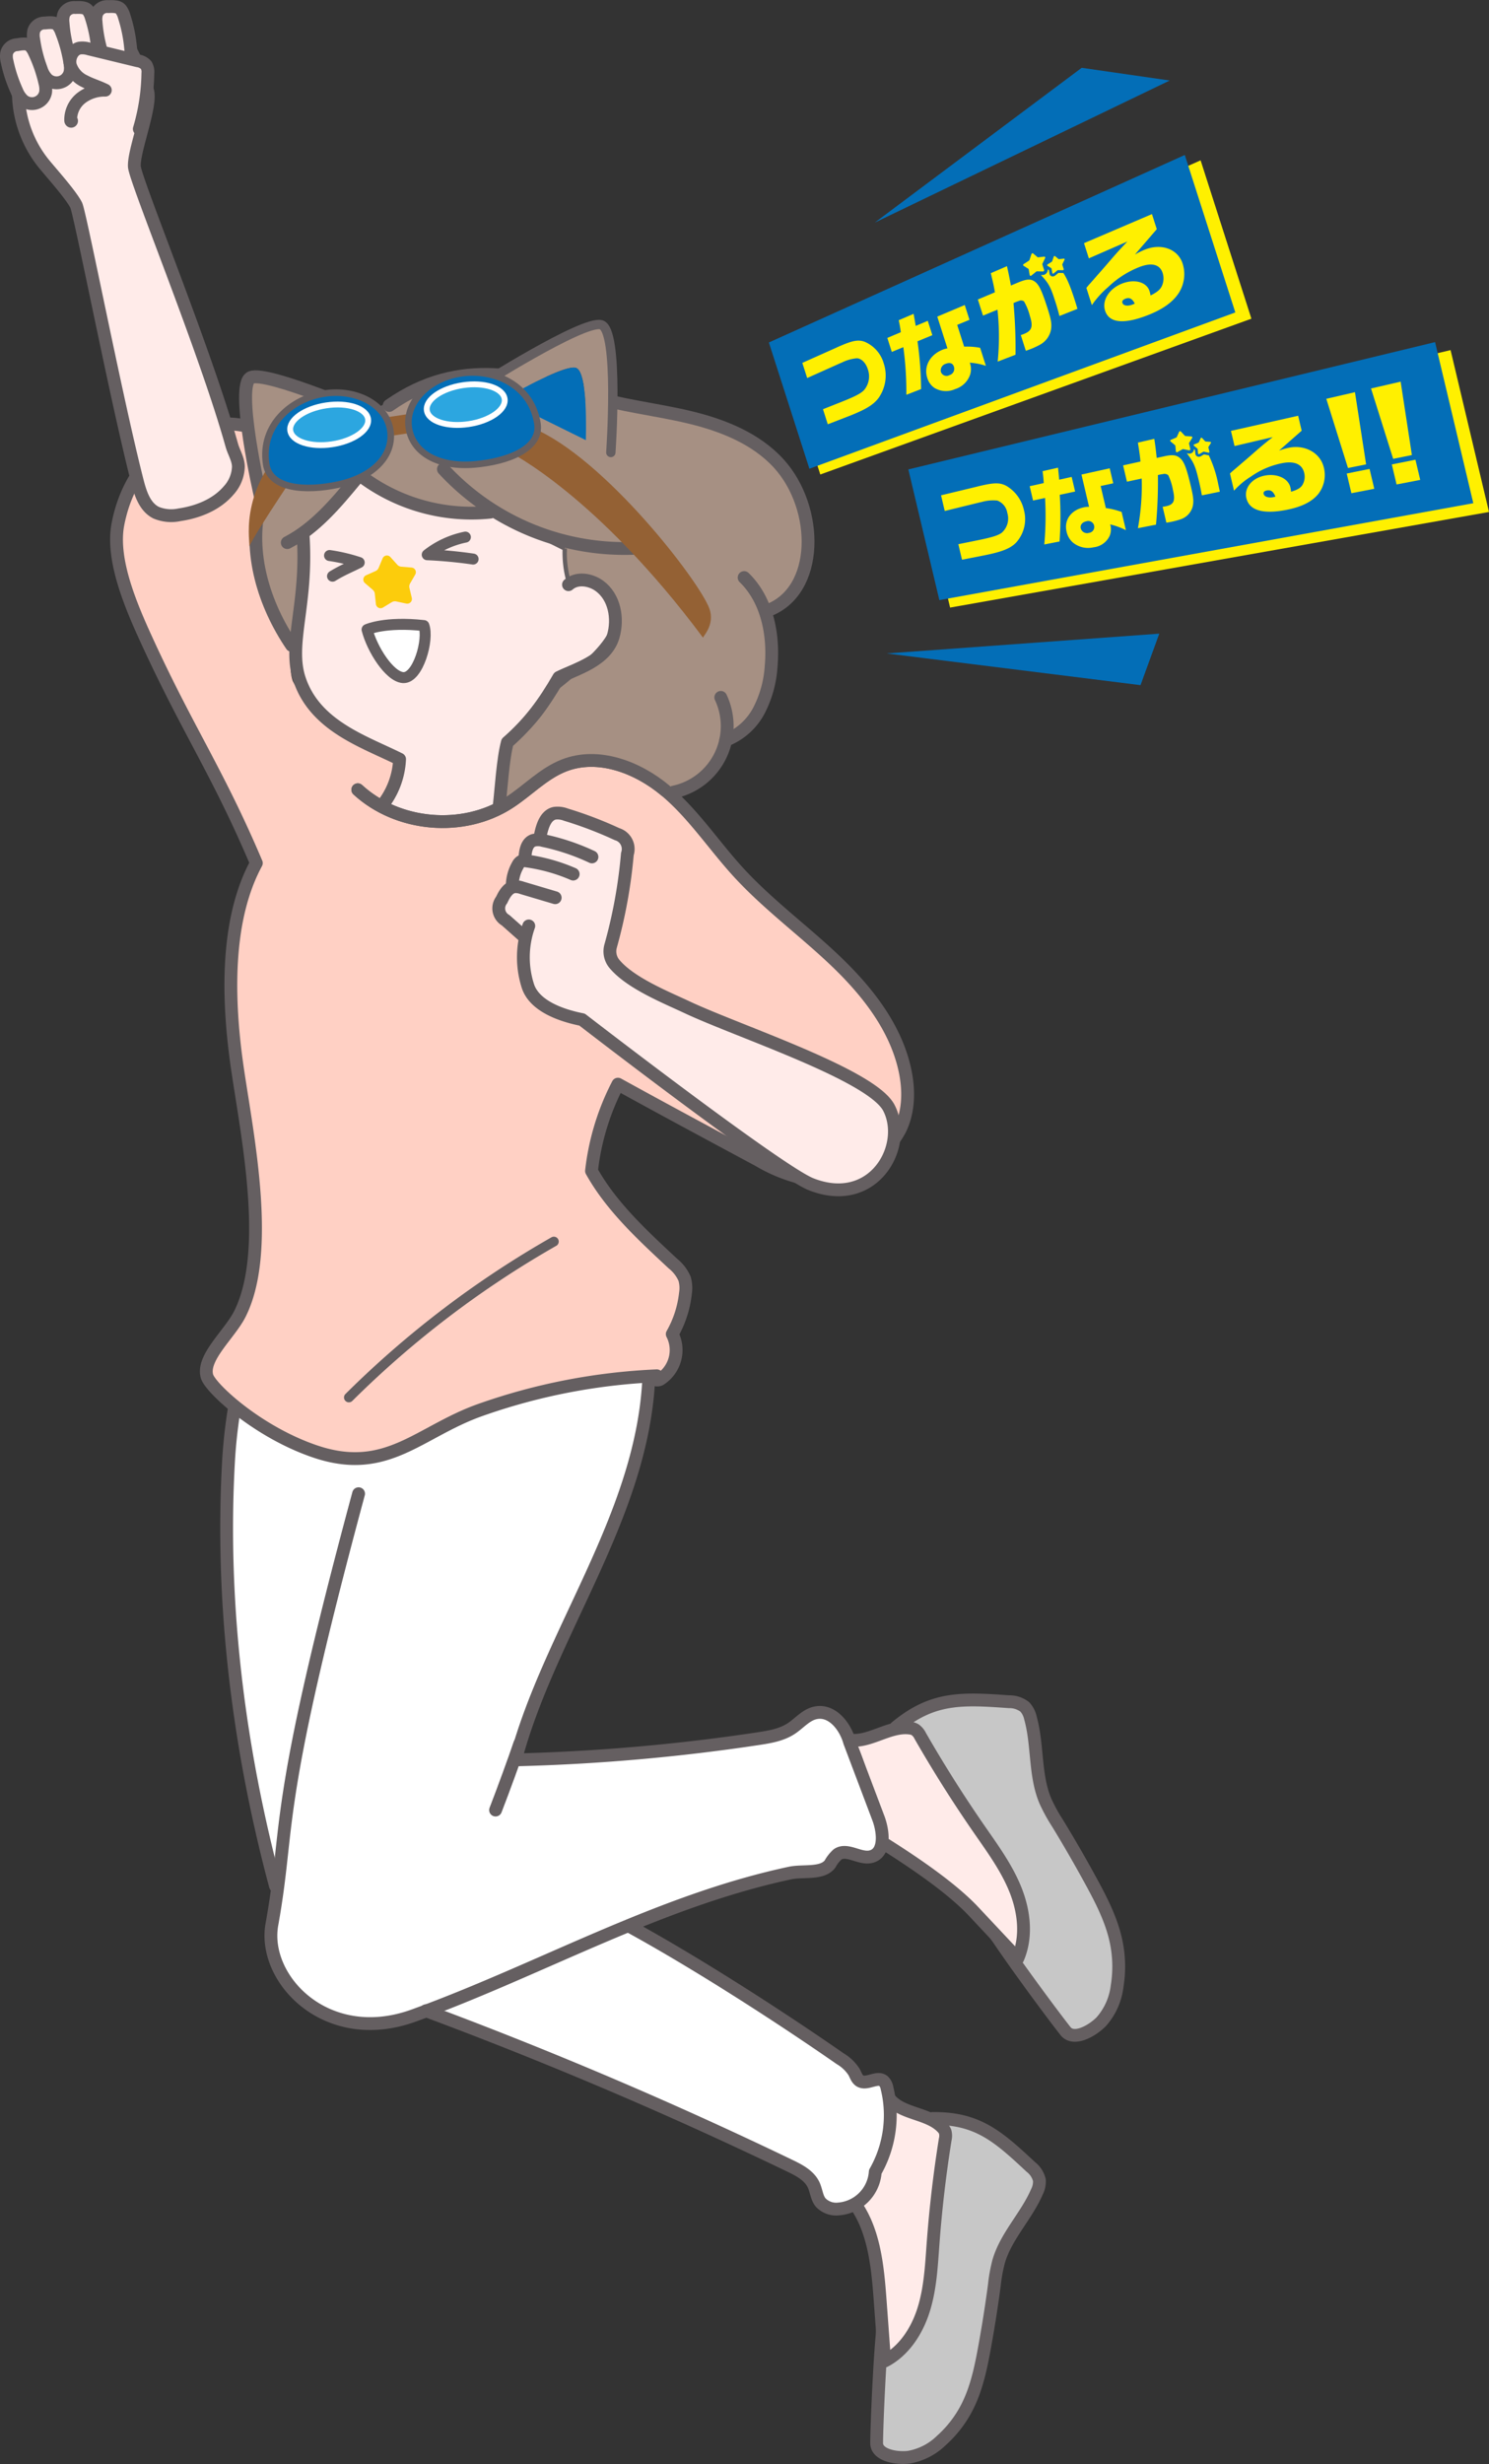 <svg xmlns="http://www.w3.org/2000/svg" width="365.877" height="605.167" viewBox="0 0 365.877 605.167">
  <rect x="0" y="0" width="365.877" height="605.167" fill="#333333" stroke="none"/>
  <g id="グループ_29218" data-name="グループ 29218" transform="translate(-986.014 -6458.205)">
    <path id="パス_4166" data-name="パス 4166" d="M1048.04,454.8c10.548,6.869,16.863,11.84,23.918,22.264,4.185,6.185,12.348,17.271,15.865,21.746,1.993,2.535,6.57-.023,8.818-2.335a16.013,16.013,0,0,0,3.872-8.7,29.88,29.88,0,0,0-.231-10.864c-1.091-5.259-3.575-10.113-6.144-14.83q-3.955-7.262-8.266-14.323a41.4,41.4,0,0,1-3.017-5.516c-2.662-6.372-1.78-13.68-3.644-20.33a5.8,5.8,0,0,0-1.39-2.721,6.141,6.141,0,0,0-3.89-1.27c-11.661-.835-18.8-1.186-27.785,6.289Z" transform="translate(160 6458.228)" fill="#c7c7c7"/>
    <path id="パス_4167" data-name="パス 4167" d="M1048.04,454.8c10.548,6.869,16.863,11.84,23.918,22.264,4.185,6.185,12.348,17.271,15.865,21.746,1.993,2.535,6.57-.023,8.818-2.335a16.013,16.013,0,0,0,3.872-8.7,29.88,29.88,0,0,0-.231-10.864c-1.091-5.259-3.575-10.113-6.144-14.83q-3.955-7.262-8.266-14.323a41.4,41.4,0,0,1-3.017-5.516c-2.662-6.372-1.78-13.68-3.644-20.33a5.8,5.8,0,0,0-1.39-2.721,6.141,6.141,0,0,0-3.89-1.27c-11.661-.835-18.8-1.186-27.785,6.289Z" transform="translate(160 6458.228)" fill="none" stroke="#655f61" stroke-linecap="round" stroke-linejoin="round" stroke-width="3.147"/>
    <path id="パス_4168" data-name="パス 4168" d="M1041.433,451.633c5.811,3.635,17.394,10.958,23.827,17.812q5.415,5.769,10.831,11.539c2.3-5.289,1.594-11.485-.541-16.842s-5.581-10.067-8.866-14.806q-7.749-11.18-14.531-22.99a4.084,4.084,0,0,0-1.264-1.546,3.2,3.2,0,0,0-1.272-.4c-5.339-.717-10.485,4.152-15.688,2.756,2.21,1.71,6.636,18.223,7.5,24.473" transform="translate(160 6458.228)" fill="#ffebe9"/>
    <path id="パス_4169" data-name="パス 4169" d="M1041.433,451.633c5.811,3.635,17.394,10.958,23.827,17.812q5.415,5.769,10.831,11.539c2.3-5.289,1.594-11.485-.541-16.842s-5.581-10.067-8.866-14.806q-7.749-11.18-14.531-22.99a4.084,4.084,0,0,0-1.264-1.546,3.2,3.2,0,0,0-1.272-.4c-5.339-.717-10.485,4.152-15.688,2.756C1036.139,428.87,1040.565,445.383,1041.433,451.633Z" transform="translate(160 6458.228)" fill="none" stroke="#655f61" stroke-linecap="round" stroke-linejoin="round" stroke-width="3.147"/>
    <path id="パス_4170" data-name="パス 4170" d="M1038.33,543.917c3.673,11.325,5.361,18.738,4.351,30.6-.6,7.038-1.189,20.047-1.263,25.43-.043,3.05,4.846,3.891,7.874,3.527a15.135,15.135,0,0,0,8.023-4.1,28.287,28.287,0,0,0,6.291-8.129c2.326-4.518,3.386-9.565,4.3-14.562q1.41-7.7,2.439-15.452a39.061,39.061,0,0,1,1.062-5.851c1.831-6.271,6.826-11.122,9.411-17.121a5.476,5.476,0,0,0,.595-2.829,5.8,5.8,0,0,0-2.106-3.247c-8.08-7.55-13.119-12.051-24.177-11.9Z" transform="translate(160 6458.228)" fill="#c7c7c7"/>
    <path id="パス_4171" data-name="パス 4171" d="M1038.33,543.917c3.673,11.325,5.361,18.738,4.351,30.6-.6,7.038-1.189,20.047-1.263,25.43-.043,3.05,4.846,3.891,7.874,3.527a15.135,15.135,0,0,0,8.023-4.1,28.287,28.287,0,0,0,6.291-8.129c2.326-4.518,3.386-9.565,4.3-14.562q1.41-7.7,2.439-15.452a39.061,39.061,0,0,1,1.062-5.851c1.831-6.271,6.826-11.122,9.411-17.121a5.476,5.476,0,0,0,.595-2.829,5.8,5.8,0,0,0-2.106-3.247c-8.08-7.55-13.119-12.051-24.177-11.9Z" transform="translate(160 6458.228)" fill="none" stroke="#655f61" stroke-linecap="round" stroke-linejoin="round" stroke-width="3.147"/>
    <path id="パス_4172" data-name="パス 4172" d="M1034.953,539.774c5.763,6.771,6.675,16.292,7.33,25.159l1.1,14.929c4.835-2.524,8-7.5,9.619-12.709s1.883-10.724,2.285-16.164q.949-12.832,2.985-25.553a3.869,3.869,0,0,0-.01-1.889,3.04,3.04,0,0,0-.7-1.047c-3.5-3.7-10.182-3.182-13.179-7.3.608,2.573-6.355,19.464-9.434,24.578" transform="translate(160 6458.228)" fill="#ffebe9"/>
    <path id="パス_4173" data-name="パス 4173" d="M1034.953,539.774c5.763,6.771,6.675,16.292,7.33,25.159l1.1,14.929c4.835-2.524,8-7.5,9.619-12.709s1.883-10.724,2.285-16.164q.949-12.832,2.985-25.553a3.869,3.869,0,0,0-.01-1.889,3.04,3.04,0,0,0-.7-1.047c-3.5-3.7-10.182-3.182-13.179-7.3C1044.995,517.769,1038.032,534.66,1034.953,539.774Z" transform="translate(160 6458.228)" fill="none" stroke="#655f61" stroke-linecap="round" stroke-linejoin="round" stroke-width="3.147"/>
    <path id="パス_4174" data-name="パス 4174" d="M1043.97,512.784a3.049,3.049,0,0,0-.864-1.7c-1.563-1.271-4.122,1.021-5.818-.067-.724-.465-.982-1.376-1.389-2.135a10.2,10.2,0,0,0-3.414-3.278c-16.314-11.333-33.815-22.618-51.005-32.572,11.508-6.023,26.016-9.816,39.457-12.684,3.113-.664,7.16-.025,9.041-2.592a8.822,8.822,0,0,1,1.851-2.349c2.346-1.587,5.5,1.269,8.238.555,3.538-.921,3.054-6.074,1.761-9.494l-7.038-18.614c-1.1-3.979-4.4-8.113-8.484-7.182-2.3.523-3.894,2.539-5.86,3.833-2.392,1.575-5.317,2.064-8.149,2.491a478,478,0,0,1-59.612,5.206c8.183-30.884,30.83-60.33,32.819-93.678l-54.814,6.965c-20.682,7.385-46.38-4.424-46.38-4.424l-2.139,17.722A349.242,349.242,0,0,0,893.676,463.1q-.857,6.037-1.712,12.074c-.284,2.007,3.985,22.406,26.378,22.144,3.652-.043,11.391-3.069,12.437-3.457q45.5,16.947,89.3,38.026c2.316,1.115,4.8,2.406,5.879,4.739.649,1.4.729,3.085,1.7,4.287a5.253,5.253,0,0,0,4.341,1.6,9.8,9.8,0,0,0,9.085-9.129,28.057,28.057,0,0,0,2.88-20.591" transform="translate(160 6458.228)" fill="#fff"/>
    <path id="パス_4175" data-name="パス 4175" d="M930.679,493.818q45.546,16.962,89.4,38.064c2.317,1.114,4.8,2.406,5.879,4.739.649,1.4.729,3.084,1.7,4.286a5.248,5.248,0,0,0,4.341,1.6,9.8,9.8,0,0,0,9.084-9.128,28.052,28.052,0,0,0,2.88-20.591,3.051,3.051,0,0,0-.863-1.7c-1.564-1.272-4.122,1.021-5.819-.067-.724-.465-.981-1.377-1.388-2.135a10.2,10.2,0,0,0-3.415-3.278c-16.411-11.4-36.563-24.2-51.871-32.557" transform="translate(160 6458.228)" fill="none" stroke="#655f61" stroke-linecap="round" stroke-linejoin="round" stroke-width="3.147"/>
    <path id="パス_4176" data-name="パス 4176" d="M893.7,463.168C884.6,429.141,880.2,393.7,882.171,358.789a125.562,125.562,0,0,1,2.2-17.181" transform="translate(160 6458.228)" fill="none" stroke="#655f61" stroke-linecap="round" stroke-linejoin="round" stroke-width="3.147"/>
    <path id="パス_4177" data-name="パス 4177" d="M985.371,339.574c-1.99,33.348-24.5,61.746-32.686,92.629A478.188,478.188,0,0,0,1012.3,427c2.832-.428,5.757-.917,8.149-2.492,1.966-1.294,3.565-3.31,5.86-3.833,4.085-.93,7.384,3.2,8.484,7.182l7.038,18.615c1.293,3.419,1.777,8.572-1.761,9.493-2.741.714-5.892-2.142-8.238-.555a8.838,8.838,0,0,0-1.851,2.349c-1.881,2.568-6.681,1.566-9.794,2.23-32.494,6.934-61.251,23.652-92.479,35-21.444,7.79-37.3-8.954-34.883-22.372,4.594-25.5-.076-26.543,21.3-105.784" transform="translate(160 6458.228)" fill="none" stroke="#655f61" stroke-linecap="round" stroke-linejoin="round" stroke-width="3.147"/>
    <path id="パス_4178" data-name="パス 4178" d="M953.736,428.229c-1.109,3.334-4.126,11.605-5.951,16.3" transform="translate(160 6458.228)" fill="none" stroke="#655f61" stroke-linecap="round" stroke-linejoin="round" stroke-width="3.147"/>
    <path id="パス_4179" data-name="パス 4179" d="M921.282,197.935c7.232,3.688,18.518,6.434,29.757-.783,4.615-2.964,8.478-7.195,13.589-9.184,8.356-3.252,18,.4,24.874,6.15s11.85,13.413,17.9,20.029c7.276,7.955,16.067,14.361,23.872,21.8s14.832,16.335,17.1,26.875c1.038,4.829.99,10.056-1.169,14.5a21.189,21.189,0,0,1-8.952,8.933,23.43,23.43,0,0,1-16.274,2.764,38.566,38.566,0,0,1-9.6-4.083c-11.789-6.33-23.579-12.66-34.522-18.689a60.863,60.863,0,0,0-6.5,21.318c4.943,8.855,12.6,15.821,20.005,22.745a9.781,9.781,0,0,1,2.862,3.717,8.281,8.281,0,0,1,.221,3.568,26.028,26.028,0,0,1-3.242,10.041,8.551,8.551,0,0,1-2.936,11.079c-.663.4-1.947.263-.863-.84a149.054,149.054,0,0,0-43.353,8.388c-15.054,5.327-21.288,15.788-38.8,9.923-14.226-4.762-26.647-13.565-27.513-16.45-1.371-4.568,5.966-13.521,8.457-18.462,7.661-15.19.732-41.594-1.768-58.422-4.028-27.107-.161-42.148,4.579-50.9-9.374-22.113-18.173-34.384-28.187-56.216-3.763-8.2-8.124-17.667-6.42-26.53,4.7-24.484,30.76-31.239,42.071-18.438,3.414,5.695,6.945,11.818,6.681,18.453a38.965,38.965,0,0,1-1.5,7.912,147.988,147.988,0,0,0-4.1,25.323,10.774,10.774,0,0,0,.374,4.7,10.253,10.253,0,0,0,2.627,3.485,62.207,62.207,0,0,0,19.271,12.694c2.042.853,4.436,1.947,4.821,4.127.165.931-.729,7.208-3.364,10.474" transform="translate(160 6458.228)" fill="#ffd0c4"/>
    <path id="パス_4180" data-name="パス 4180" d="M966.386,133.705a36.064,36.064,0,0,1,1.737,8.1,10.344,10.344,0,0,1,6.679,2.2,7.3,7.3,0,0,1,2.689,6.334,22.372,22.372,0,0,1-14.756,17.447,38.38,38.38,0,0,1-11.8,15.316c-.9,4.6-1.4,9.07-1.913,13.543a2.72,2.72,0,0,1-.323,1.186,2.564,2.564,0,0,1-.984.787c-6.7,3.658-14.853,3.786-22.321,2.191-2.2-.469-4.5-1.162-5.948-2.874a17.656,17.656,0,0,0,4.206-11.3c-4.762-2.148-9.432-4.053-13.586-6.835a25.245,25.245,0,0,1-9.672-11.171c-2.4-5.966-1.625-12.7-.373-19.008s1.056-12.382.4-18.779a97.541,97.541,0,0,0,13.841-13.7,40.191,40.191,0,0,0,32.684,7.966c5.547,4.589,12.778,6.483,19.439,8.592" transform="translate(160 6458.228)" fill="#ffebe9"/>
    <path id="パス_4181" data-name="パス 4181" d="M966.386,133.705a36.064,36.064,0,0,1,1.737,8.1,10.344,10.344,0,0,1,6.679,2.2,7.3,7.3,0,0,1,2.689,6.334,22.372,22.372,0,0,1-14.756,17.447,38.38,38.38,0,0,1-11.8,15.316c-.9,4.6-1.4,9.07-1.913,13.543a2.72,2.72,0,0,1-.323,1.186,2.564,2.564,0,0,1-.984.787c-6.7,3.658-14.853,3.786-22.321,2.191-2.2-.469-4.5-1.162-5.948-2.874a17.656,17.656,0,0,0,4.206-11.3c-4.762-2.148-9.432-4.053-13.586-6.835a25.245,25.245,0,0,1-9.672-11.171c-2.4-5.966-1.625-12.7-.373-19.008s1.056-12.382.4-18.779a97.541,97.541,0,0,0,13.841-13.7,40.191,40.191,0,0,0,32.684,7.966C952.494,129.7,959.725,131.6,966.386,133.705Z" transform="translate(160 6458.228)" fill="none" stroke="#655f61" stroke-miterlimit="10" stroke-width="1.061"/>
    <path id="パス_4182" data-name="パス 4182" d="M913.93,193.936c9.83,9.043,25.869,10.434,37.109,3.216,4.615-2.964,8.477-7.195,13.589-9.184,8.356-3.252,18,.4,24.874,6.15s11.85,13.413,17.9,20.029c7.276,7.956,16.066,14.361,23.872,21.8s14.832,16.335,17.1,26.875c1.037,4.829.989,10.056-1.17,14.5a21.179,21.179,0,0,1-8.952,8.933,23.428,23.428,0,0,1-16.273,2.764,38.532,38.532,0,0,1-9.6-4.082c-11.79-6.331-23.579-12.661-34.523-18.69a60.839,60.839,0,0,0-6.495,21.318c4.942,8.855,12.595,15.821,20,22.745a9.777,9.777,0,0,1,2.862,3.718,8.248,8.248,0,0,1,.221,3.568,26.022,26.022,0,0,1-3.242,10.04,8.55,8.55,0,0,1-2.936,11.079c-.663.4-1.947.263-.863-.84a149.042,149.042,0,0,0-43.352,8.389c-15.054,5.326-22.929,16.111-40.445,10.247-14.225-4.763-25.856-15.6-26.722-18.481-1.371-4.568,5.566-10.377,8.057-15.317,7.661-15.189,1.981-43.034-.519-59.861-4.027-27.106-.161-42.148,4.579-50.9-9.373-22.113-16.8-32.611-26.814-54.442-3.763-8.2-8.905-19.9-7.2-28.761,4.705-24.485,30.17-30.782,40.867-18.675" transform="translate(160 6458.228)" fill="none" stroke="#655f61" stroke-linecap="round" stroke-linejoin="round" stroke-width="3.147"/>
    <path id="パス_4183" data-name="パス 4183" d="M890,121.865s-6.319-27.487-2.315-29.172,30.008,9.6,30.008,9.6Z" transform="translate(160 6458.228)" fill="#a69083"/>
    <path id="パス_4184" data-name="パス 4184" d="M890,121.865s-6.319-27.487-2.315-29.172,30.008,9.6,30.008,9.6Z" transform="translate(160 6458.228)" fill="none" stroke="#655f61" stroke-miterlimit="10" stroke-width="3.184"/>
    <path id="パス_4185" data-name="パス 4185" d="M896.886,126.444s-5.505-23.491-1.939-24.949,26.63,8.1,26.63,8.1Z" transform="translate(160 6458.228)" fill="#036eb7"/>
    <path id="パス_4186" data-name="パス 4186" d="M916.5,102.345c-3.855-1.781-8.313.279-12.008,2.371a44.2,44.2,0,0,0-5.856,3.764c-5.88,4.683-9.27,12.083-9.884,19.575-1.04,12.683,5.542,24.449,10.3,30.935.993-9.817,1.8-22.676,1.431-28.113,3.809-4.172,10.29-10.012,14.006-14.358,2.954,3.318,19.249,11.283,31.78,8.663,6.064,3.336,12.277,6.4,18.513,9.523a26.348,26.348,0,0,0,1.1,8.608,7.566,7.566,0,0,1,8.1.635,8.656,8.656,0,0,1,3.24,7.572c-.339,3.794-2.957,6.963-5.642,9.665a92.335,92.335,0,0,1-9.013,7.9,36.9,36.9,0,0,1-12.016,14.034c-.424,4.987-1.035,9.959-1.735,15.046,5.392-1.451,9.169-6.187,13.912-9.134a12.472,12.472,0,0,1,3.989-1.72,13.4,13.4,0,0,1,3.2-.2,31.753,31.753,0,0,1,19.869,8.1,17.34,17.34,0,0,0,9.985-4.621,17.043,17.043,0,0,0,5.1-9.689,19.509,19.509,0,0,0,8.639-9.73,32.958,32.958,0,0,0,2.367-12.968,18.933,18.933,0,0,0-1.186-7.5c3.216-2.521,6.539-5.172,8.325-8.847,2.094-4.311,1.756-9.4.8-14.093a32.307,32.307,0,0,0-1.956-6.538c-2.364-5.4-6.833-9.673-11.9-12.678s-10.735-4.84-16.684-6.4c-16.021-1.4-30.912-10.252-46.993-10.187-10.343.043-20.624,3.973-29.767,10.374" transform="translate(160 6458.228)" fill="#a69083"/>
    <path id="パス_4187" data-name="パス 4187" d="M916.5,102.345c-3.855-1.781-8.313.279-12.008,2.371a44.2,44.2,0,0,0-5.856,3.764c-5.88,4.683-9.27,12.083-9.884,19.575-1.04,12.683,5.542,24.449,10.3,30.935.993-9.817,1.8-22.676,1.431-28.113,3.809-4.172,10.29-10.012,14.006-14.358,2.954,3.318,19.249,11.283,31.78,8.663,6.064,3.336,12.277,6.4,18.513,9.523a26.348,26.348,0,0,0,1.1,8.608,7.566,7.566,0,0,1,8.1.635,8.656,8.656,0,0,1,3.24,7.572c-.339,3.794-2.957,6.963-5.642,9.665a92.335,92.335,0,0,1-9.013,7.9,36.9,36.9,0,0,1-12.016,14.034c-.424,4.987-1.035,9.959-1.735,15.046,5.392-1.451,9.169-6.187,13.912-9.134a12.472,12.472,0,0,1,3.989-1.72,13.4,13.4,0,0,1,3.2-.2,31.753,31.753,0,0,1,19.869,8.1,17.34,17.34,0,0,0,9.985-4.621,17.043,17.043,0,0,0,5.1-9.689,19.509,19.509,0,0,0,8.639-9.73,32.958,32.958,0,0,0,2.367-12.968,18.933,18.933,0,0,0-1.186-7.5c3.216-2.521,6.539-5.172,8.325-8.847,2.094-4.311,1.756-9.4.8-14.093a32.307,32.307,0,0,0-1.956-6.538c-2.364-5.4-6.833-9.673-11.9-12.678s-10.735-4.84-16.684-6.4c-16.021-1.4-30.912-10.252-46.993-10.187C935.923,92.014,925.642,95.944,916.5,102.345Z" transform="translate(160 6458.228)" fill="none" stroke="#655f61" stroke-miterlimit="10" stroke-width="1.061"/>
    <path id="パス_4188" data-name="パス 4188" d="M962.108,304.906a240.33,240.33,0,0,0-50.366,38.286" transform="translate(160 6458.228)" fill="none" stroke="#655f61" stroke-linecap="round" stroke-linejoin="round" stroke-width="2.398"/>
    <path id="パス_4189" data-name="パス 4189" d="M965.7,143.576c2.057-1.827,5.4-1.317,7.622.31,3.706,2.718,4.657,7.984,3.37,12.4-1.761,6.039-9.153,7.97-13.354,10.069-3.718,6.419-7.144,11.1-12.651,15.939-1.1,4.014-1.54,11.619-2.025,15.753" transform="translate(160 6458.228)" fill="none" stroke="#655f61" stroke-linecap="round" stroke-linejoin="round" stroke-width="3.147"/>
    <path id="パス_4190" data-name="パス 4190" d="M900.493,131.418c1.167,17.1-3.831,26.66-.868,35.447,3.882,11.513,16.031,15.3,24.573,19.57a19.57,19.57,0,0,1-3.686,10.6" transform="translate(160 6458.228)" fill="none" stroke="#655f61" stroke-linecap="round" stroke-linejoin="round" stroke-width="3.147"/>
    <path id="パス_4191" data-name="パス 4191" d="M896.6,133.249c6.814-3.527,11.9-9.592,16.793-15.5" transform="translate(160 6458.228)" fill="none" stroke="#655f61" stroke-linecap="round" stroke-linejoin="round" stroke-width="3.147"/>
    <path id="パス_4192" data-name="パス 4192" d="M934.969,115.2a60.636,60.636,0,0,0,50.152,19.23" transform="translate(160 6458.228)" fill="none" stroke="#655f61" stroke-linecap="round" stroke-linejoin="round" stroke-width="3.147"/>
    <path id="パス_4193" data-name="パス 4193" d="M911.071,113.825a45.045,45.045,0,0,0,35.424,11.941" transform="translate(160 6458.228)" fill="none" stroke="#655f61" stroke-linecap="round" stroke-linejoin="round" stroke-width="3.147"/>
    <path id="パス_4194" data-name="パス 4194" d="M921.651,99.565c17.6-12.354,34.216-7.079,48.865-2.485,8.058,2.528,16.537,3.39,24.755,5.341s16.489,5.208,22.161,11.467c9.854,10.877,10.064,31.37-2.864,36.072" transform="translate(160 6458.228)" fill="none" stroke="#655f61" stroke-linecap="round" stroke-linejoin="round" stroke-width="3.147"/>
    <path id="パス_4195" data-name="パス 4195" d="M1008.862,141.824c5.626,5.462,7.318,13.95,6.638,21.761a27.459,27.459,0,0,1-2.956,10.819,15.613,15.613,0,0,1-8.22,7.379" transform="translate(160 6458.228)" fill="none" stroke="#655f61" stroke-linecap="round" stroke-linejoin="round" stroke-width="3.147"/>
    <path id="パス_4196" data-name="パス 4196" d="M1003.126,171.256a16.561,16.561,0,0,1-11.612,23.265" transform="translate(160 6458.228)" fill="none" stroke="#655f61" stroke-linecap="round" stroke-linejoin="round" stroke-width="3.147"/>
    <path id="パス_4197" data-name="パス 4197" d="M915.513,102.19c-12.141-.242-22.878,9.98-25.706,21.79s1.06,24.444,7.862,34.5" transform="translate(160 6458.228)" fill="none" stroke="#655f61" stroke-linecap="round" stroke-linejoin="round" stroke-width="3.147"/>
    <path id="パス_4198" data-name="パス 4198" d="M955.812,242.4c1.778,4.782,8.231,7,13.236,7.99,0,0,48.363,37.34,56.3,40.449,15.346,6.012,23.935-9.376,19.086-18.764-4.188-8.111-37-18.78-49.686-24.757-5.049-2.38-13.931-5.921-17.83-10.695a4.82,4.82,0,0,1-.85-4.346,122.548,122.548,0,0,0,4.1-22.554,5.051,5.051,0,0,0-.611-3.576,4.99,4.99,0,0,0-1.921-1.3,95.734,95.734,0,0,0-12.59-4.8,5.583,5.583,0,0,0-2.775-.331c-2.115.467-2.95,2.977-3.483,5.164a4.042,4.042,0,0,0-3.22,2.415,11.535,11.535,0,0,0-.877,4.106,1.374,1.374,0,0,0-1.449.591,4.021,4.021,0,0,0-.572,1.558q-.355,1.638-.709,3.276a4.325,4.325,0,0,1-.344,1.1,5.521,5.521,0,0,1-.625.861,9.627,9.627,0,0,0-1.886,4.009,3.005,3.005,0,0,0-.036,1.388,3.56,3.56,0,0,0,.841,1.336l5.216,6.052c-.473,3.546-.635,7.285.681,10.824" transform="translate(160 6458.228)" fill="#ffebe9"/>
    <path id="パス_4199" data-name="パス 4199" d="M971.47,210.436a54.492,54.492,0,0,0-12.007-4.021,4.35,4.35,0,0,0-2.456-.018c-1.623.63-1.945,2.746-2.013,4.486" transform="translate(160 6458.228)" fill="none" stroke="#655f61" stroke-linecap="round" stroke-linejoin="round" stroke-width="3.147"/>
    <path id="パス_4200" data-name="パス 4200" d="M966.855,214.652a43.92,43.92,0,0,0-11.5-3.224,2.237,2.237,0,0,0-1.2.06,2.065,2.065,0,0,0-.873.92,10.33,10.33,0,0,0-1.4,5.279" transform="translate(160 6458.228)" fill="none" stroke="#655f61" stroke-linecap="round" stroke-linejoin="round" stroke-width="3.147"/>
    <path id="パス_4201" data-name="パス 4201" d="M962.434,220.458l-8.15-2.423a4.7,4.7,0,0,0-1.795-.286c-1.592.166-2.533,1.814-3.211,3.263a3.351,3.351,0,0,0,.973,4.972l4.439,3.932" transform="translate(160 6458.228)" fill="none" stroke="#655f61" stroke-linecap="round" stroke-linejoin="round" stroke-width="3.147"/>
    <path id="パス_4202" data-name="パス 4202" d="M955.948,227.385a23,23,0,0,0-.135,15.018c1.778,4.782,8.231,7,13.236,7.991,0,0,48.363,37.339,56.3,40.449,15.345,6.011,23.935-9.377,19.086-18.765-4.188-8.111-37-18.779-49.686-24.757-5.049-2.38-13.931-5.921-17.83-10.695a4.817,4.817,0,0,1-.85-4.346,122.454,122.454,0,0,0,4.1-22.553,3.81,3.81,0,0,0-2.531-4.879,95.786,95.786,0,0,0-12.59-4.8,5.583,5.583,0,0,0-2.775-.331c-2.115.467-2.95,2.977-3.412,5.092" transform="translate(160 6458.228)" fill="none" stroke="#655f61" stroke-linecap="round" stroke-linejoin="round" stroke-width="3.147"/>
    <path id="パス_4203" data-name="パス 4203" d="M830.578,24.276a28.161,28.161,0,0,0,6.255,15.967c1.834,2.243,6.59,7.53,7.9,10.115.965,1.908,9.669,46.749,14.9,67.329.8,3.157,1.813,6.713,4.715,8.191a9.652,9.652,0,0,0,5.789.526c4.531-.67,9.074-2.483,12.052-5.963a9.028,9.028,0,0,0,2.4-5.869c-.034-1.861-1.132-3.5-1.632-5.294C876.465,86,859.211,44.262,859.03,40.863c-.209-3.9,4.27-14.787,3.266-18.567a53.33,53.33,0,0,0-4.63-10.752,7.037,7.037,0,0,0-1.543-2.212,5.567,5.567,0,0,0-2.322-1.05,19.117,19.117,0,0,0-8.948.289,18.5,18.5,0,0,0-8.62,4.3c-2.424,2.334-6.035,5.241-5.655,11.407" transform="translate(160 6458.228)" fill="#ffebe9"/>
    <path id="パス_4204" data-name="パス 4204" d="M830.578,24.276a28.161,28.161,0,0,0,6.255,15.967c1.834,2.243,6.59,7.53,7.9,10.115.965,1.908,9.669,46.749,14.9,67.329.8,3.157,1.813,6.713,4.715,8.191a9.652,9.652,0,0,0,5.789.526c4.531-.67,9.074-2.483,12.052-5.963a9.028,9.028,0,0,0,2.4-5.869c-.034-1.861-1.132-3.5-1.632-5.294C876.465,86,859.211,44.262,859.03,40.863c-.209-3.9,4.27-14.787,3.266-18.567a53.33,53.33,0,0,0-4.63-10.752,7.037,7.037,0,0,0-1.543-2.212,5.567,5.567,0,0,0-2.322-1.05,19.117,19.117,0,0,0-8.948.289,18.5,18.5,0,0,0-8.62,4.3C833.809,15.2,830.2,18.11,830.578,24.276Z" transform="translate(160 6458.228)" fill="none" stroke="#655f61" stroke-linecap="round" stroke-linejoin="round" stroke-width="3.147"/>
    <path id="パス_4205" data-name="パス 4205" d="M844.532,1.826a2.747,2.747,0,0,0-2.881,1.766,4.959,4.959,0,0,0-.143,1.985,34.412,34.412,0,0,0,1.384,7.466,6.272,6.272,0,0,0,1.288,2.576A3.394,3.394,0,0,0,849.9,14.25a6.168,6.168,0,0,0,.1-2.3,35.769,35.769,0,0,0-1.571-7.7,5.271,5.271,0,0,0-.79-1.683c-.386-.489-.978-.856-3.108-.744" transform="translate(160 6458.228)" fill="#ffebe9"/>
    <path id="パス_4206" data-name="パス 4206" d="M844.532,1.826a2.747,2.747,0,0,0-2.881,1.766,4.959,4.959,0,0,0-.143,1.985,34.412,34.412,0,0,0,1.384,7.466,6.272,6.272,0,0,0,1.288,2.576A3.394,3.394,0,0,0,849.9,14.25a6.168,6.168,0,0,0,.1-2.3,35.769,35.769,0,0,0-1.571-7.7,5.271,5.271,0,0,0-.79-1.683C847.254,2.081,846.662,1.714,844.532,1.826Z" transform="translate(160 6458.228)" fill="none" stroke="#655f61" stroke-linecap="round" stroke-linejoin="round" stroke-width="3.147"/>
    <path id="パス_4207" data-name="パス 4207" d="M837.057,5.626A2.748,2.748,0,0,0,834.3,7.577a4.956,4.956,0,0,0-.013,1.99,34.405,34.405,0,0,0,1.869,7.359,6.258,6.258,0,0,0,1.454,2.486,3.393,3.393,0,0,0,5.615-1.739,6.153,6.153,0,0,0-.047-2.3A35.722,35.722,0,0,0,841.1,7.793a5.246,5.246,0,0,0-.9-1.627c-.417-.463-1.031-.791-3.15-.54" transform="translate(160 6458.228)" fill="#ffebe9"/>
    <path id="パス_4208" data-name="パス 4208" d="M837.057,5.626A2.748,2.748,0,0,0,834.3,7.577a4.956,4.956,0,0,0-.013,1.99,34.405,34.405,0,0,0,1.869,7.359,6.258,6.258,0,0,0,1.454,2.486,3.393,3.393,0,0,0,5.615-1.739,6.153,6.153,0,0,0-.047-2.3A35.722,35.722,0,0,0,841.1,7.793a5.246,5.246,0,0,0-.9-1.627C839.79,5.7,839.176,5.375,837.057,5.626Z" transform="translate(160 6458.228)" fill="none" stroke="#655f61" stroke-linecap="round" stroke-linejoin="round" stroke-width="3.147"/>
    <path id="パス_4209" data-name="パス 4209" d="M830.255,10.958a2.747,2.747,0,0,0-2.619,2.135,4.966,4.966,0,0,0,.123,1.986,34.418,34.418,0,0,0,2.368,7.214,6.258,6.258,0,0,0,1.621,2.381,3.393,3.393,0,0,0,5.483-2.119,6.177,6.177,0,0,0-.205-2.294,35.745,35.745,0,0,0-2.584-7.418,5.287,5.287,0,0,0-1.007-1.562c-.448-.434-1.084-.718-3.18-.323" transform="translate(160 6458.228)" fill="#ffebe9"/>
    <path id="パス_4210" data-name="パス 4210" d="M830.255,10.958a2.747,2.747,0,0,0-2.619,2.135,4.966,4.966,0,0,0,.123,1.986,34.418,34.418,0,0,0,2.368,7.214,6.258,6.258,0,0,0,1.621,2.381,3.393,3.393,0,0,0,5.483-2.119,6.177,6.177,0,0,0-.205-2.294,35.745,35.745,0,0,0-2.584-7.418,5.287,5.287,0,0,0-1.007-1.562C832.987,10.847,832.351,10.563,830.255,10.958Z" transform="translate(160 6458.228)" fill="none" stroke="#655f61" stroke-linecap="round" stroke-linejoin="round" stroke-width="3.147"/>
    <path id="パス_4211" data-name="パス 4211" d="M852.642,1.6a2.747,2.747,0,0,0-2.881,1.766,4.962,4.962,0,0,0-.143,1.985A34.416,34.416,0,0,0,851,12.814a6.273,6.273,0,0,0,1.288,2.576,3.394,3.394,0,0,0,5.717-1.369,6.169,6.169,0,0,0,.1-2.3,35.772,35.772,0,0,0-1.571-7.7,5.271,5.271,0,0,0-.79-1.683c-.386-.489-.978-.856-3.108-.744" transform="translate(160 6458.228)" fill="#ffebe9"/>
    <path id="パス_4212" data-name="パス 4212" d="M852.642,1.6a2.747,2.747,0,0,0-2.881,1.766,4.962,4.962,0,0,0-.143,1.985A34.416,34.416,0,0,0,851,12.814a6.273,6.273,0,0,0,1.288,2.576,3.394,3.394,0,0,0,5.717-1.369,6.169,6.169,0,0,0,.1-2.3,35.772,35.772,0,0,0-1.571-7.7,5.271,5.271,0,0,0-.79-1.683C855.364,1.852,854.772,1.485,852.642,1.6Z" transform="translate(160 6458.228)" fill="none" stroke="#655f61" stroke-linecap="round" stroke-linejoin="round" stroke-width="3.147"/>
    <path id="パス_4213" data-name="パス 4213" d="M860.246,31.649a50.94,50.94,0,0,0,2.1-13.665,3.3,3.3,0,0,0-.413-2.008,3.419,3.419,0,0,0-2.085-1.069L847.866,12a5.381,5.381,0,0,0-2.268-.216c-1.762.343-2.736,2.481-2.3,4.223a6.529,6.529,0,0,0,3.475,3.9c1.582.845,3.332,1.329,5.116,2.216a9.4,9.4,0,0,0-5.9,1.918,6.771,6.771,0,0,0-2.606,5.5c.005.084.022.185.1.218s.164-.108.083-.131" transform="translate(160 6458.228)" fill="#ffebe9"/>
    <path id="パス_4214" data-name="パス 4214" d="M860.246,31.649a50.94,50.94,0,0,0,2.1-13.665,3.3,3.3,0,0,0-.413-2.008,3.419,3.419,0,0,0-2.085-1.069L847.866,12a5.381,5.381,0,0,0-2.268-.216c-1.762.343-2.736,2.481-2.3,4.223a6.529,6.529,0,0,0,3.475,3.9c1.582.845,3.332,1.329,5.116,2.216a9.4,9.4,0,0,0-5.9,1.918,6.771,6.771,0,0,0-2.606,5.5c.005.084.022.185.1.218s.164-.108.083-.131" transform="translate(160 6458.228)" fill="none" stroke="#655f61" stroke-linecap="round" stroke-linejoin="round" stroke-width="3.147"/>
    <path id="パス_4215" data-name="パス 4215" d="M906.992,136.415a42.081,42.081,0,0,1,7.287,1.722c-2.493,1.245-4.177,1.894-6.554,3.349" transform="translate(160 6458.228)" fill="none" stroke="#655f61" stroke-linecap="round" stroke-linejoin="round" stroke-width="2.697"/>
    <path id="パス_4216" data-name="パス 4216" d="M940.365,131.893a22.42,22.42,0,0,0-9.372,4.326,113.144,113.144,0,0,1,11.269,1.065" transform="translate(160 6458.228)" fill="none" stroke="#655f61" stroke-linecap="round" stroke-linejoin="round" stroke-width="2.697"/>
    <path id="パス_4217" data-name="パス 4217" d="M930.162,153.62c-9.521-1.06-13.952.977-13.952.977,1.221,4.793,5.488,11.542,8.837,11.8,3.669.28,6.413-9.393,5.115-12.776" transform="translate(160 6458.228)" fill="#fff"/>
    <path id="パス_4218" data-name="パス 4218" d="M930.162,153.62c-9.521-1.06-13.952.977-13.952.977,1.221,4.793,5.488,11.542,8.837,11.8C928.716,166.676,931.46,157,930.162,153.62Z" transform="translate(160 6458.228)" fill="none" stroke="#655f61" stroke-linecap="round" stroke-linejoin="round" stroke-width="2.697"/>
    <path id="パス_4219" data-name="パス 4219" d="M913.93,193.936c9.83,9.043,25.869,10.434,37.109,3.216,4.615-2.964,8.477-7.195,13.589-9.184,8.356-3.252,18,.4,24.874,6.15" transform="translate(160 6458.228)" fill="none" stroke="#655f61" stroke-linecap="round" stroke-linejoin="round" stroke-width="3.147"/>
    <path id="パス_4220" data-name="パス 4220" d="M973.678,79.73c-4.536-1.119-30.268,15.234-30.268,15.234l6.223,3.073c6.868-3.851,15.478-8.288,17.806-7.739,2.433.574,2.7,10.217,2.533,17.78l6.137,3.03s2.1-30.259-2.431-31.378" transform="translate(160 6458.228)" fill="#a69083"/>
    <path id="パス_4221" data-name="パス 4221" d="M967.439,90.3c-2.327-.549-10.938,3.888-17.806,7.739l20.339,10.041c.169-7.563-.1-17.206-2.533-17.78" transform="translate(160 6458.228)" fill="#036eb7"/>
    <path id="パス_4222" data-name="パス 4222" d="M976.11,111.108s2.105-30.259-2.431-31.378-30.268,15.234-30.268,15.234" transform="translate(160 6458.228)" fill="none" stroke="#655f61" stroke-linecap="round" stroke-miterlimit="10" stroke-width="2.299"/>
    <path id="パス_4223" data-name="パス 4223" d="M897.423,108.04l3.641,4.565s-12.041,17.69-13.824,21.618c.5-.382-3.142-13.4,10.183-26.183" transform="translate(160 6458.228)" fill="#946134"/>
    <path id="パス_4224" data-name="パス 4224" d="M957.028,105.143l-5.923,5.829s21.551,10.539,47.687,45.663c-.324-.173,3.069-3.086,1.5-7.264-2.589-6.893-25.758-36.851-43.263-44.228" transform="translate(160 6458.228)" fill="#946134"/>
    <rect id="長方形_178" data-name="長方形 178" width="10.758" height="4.66" transform="translate(1077.055 6561.289) rotate(-8.499)" fill="#946134"/>
    <path id="パス_4225" data-name="パス 4225" d="M921.927,105.643c.923,6.178-4.112,11.483-12.834,13.354-7.921,1.7-16.751,1.138-17.674-5.04-1.439-9.628,6.319-16.135,14.33-17.333s15.255,2.841,16.178,9.019" transform="translate(160 6458.228)" fill="#036eb7"/>
    <path id="パス_4226" data-name="パス 4226" d="M921.927,105.643c.923,6.178-4.112,11.483-12.834,13.354-7.921,1.7-16.751,1.138-17.674-5.04-1.439-9.628,6.319-16.135,14.33-17.333S921,99.465,921.927,105.643Z" transform="translate(160 6458.228)" fill="none" stroke="#655f61" stroke-miterlimit="10" stroke-width="1.617"/>
    <path id="パス_4227" data-name="パス 4227" d="M916.454,102.887c.394,2.639-3.564,5.417-8.842,6.206s-9.876-.711-10.27-3.35,3.564-5.417,8.842-6.206,9.876.711,10.27,3.35" transform="translate(160 6458.228)" fill="#2ca6e0"/>
    <path id="パス_4228" data-name="パス 4228" d="M916.454,102.887c.394,2.639-3.564,5.417-8.842,6.206s-9.876-.711-10.27-3.35,3.564-5.417,8.842-6.206S916.06,100.248,916.454,102.887Z" transform="translate(160 6458.228)" fill="none" stroke="#fff" stroke-miterlimit="10" stroke-width="1.437"/>
    <path id="パス_4229" data-name="パス 4229" d="M926.467,105.023c.923,6.178,7.289,9.78,16.178,9.019,8.071-.691,16.351-3.809,15.428-9.987-1.439-9.628-10.76-13.583-18.772-12.386s-13.757,7.176-12.834,13.354" transform="translate(160 6458.228)" fill="#036eb7"/>
    <path id="パス_4230" data-name="パス 4230" d="M926.467,105.023c.923,6.178,7.289,9.78,16.178,9.019,8.071-.691,16.351-3.809,15.428-9.987-1.439-9.628-10.76-13.583-18.772-12.386S925.544,98.845,926.467,105.023Z" transform="translate(160 6458.228)" fill="none" stroke="#655f61" stroke-miterlimit="10" stroke-width="1.617"/>
    <path id="パス_4231" data-name="パス 4231" d="M930.9,100.787c.394,2.639,4.992,4.139,10.27,3.35s9.236-3.567,8.842-6.206-4.992-4.139-10.27-3.35-9.236,3.567-8.842,6.206" transform="translate(160 6458.228)" fill="#2ca6e0"/>
    <path id="パス_4232" data-name="パス 4232" d="M930.9,100.787c.394,2.639,4.992,4.139,10.27,3.35s9.236-3.567,8.842-6.206-4.992-4.139-10.27-3.35S930.5,98.148,930.9,100.787Z" transform="translate(160 6458.228)" fill="none" stroke="#fff" stroke-miterlimit="10" stroke-width="1.437"/>
    <path id="パス_4233" data-name="パス 4233" d="M921.945,136.79l1.693,1.881a1.483,1.483,0,0,0,.982.487l2.523.208a1.15,1.15,0,0,1,.9,1.722l-1.266,2.192a1.487,1.487,0,0,0-.159,1.084l.582,2.464a1.151,1.151,0,0,1-1.36,1.389l-2.475-.527a1.489,1.489,0,0,0-1.081.184l-2.163,1.314a1.15,1.15,0,0,1-1.742-.863l-.263-2.517a1.487,1.487,0,0,0-.509-.971l-1.918-1.651a1.15,1.15,0,0,1,.282-1.923l2.313-1.029a1.483,1.483,0,0,0,.766-.784l.977-2.335a1.151,1.151,0,0,1,1.917-.325" transform="translate(160 6458.228)" fill="#fccc0c"/>
    <g id="グループ_250" data-name="グループ 250" transform="translate(160 6458.228)">
      <path id="パス_4235" data-name="パス 4235" d="M1133.511,78.248l-105.935,38.266-10-31.157,103.451-46Z" fill="#fff000"/>
      <path id="パス_4236" data-name="パス 4236" d="M1129.558,76.71,1024.9,115.1l-9.958-31.011,102.2-46.049Z" fill="#036eb7"/>
      <path id="パス_4237" data-name="パス 4237" d="M1031.308,85.461l.819-.375.546-.234c2.955-1.267,4.314-1.481,5.805-.936a8.2,8.2,0,0,1,4.682,5.294,9.566,9.566,0,0,1-1.292,8.552c-1.306,1.7-3.234,2.855-7.569,4.532l-4.881,1.889-1.182-3.7,4.427-1.755c3.416-1.355,4.881-2.105,5.675-2.954a5.2,5.2,0,0,0,.9-5.157c-.491-1.536-1.553-2.588-2.645-2.646a10.038,10.038,0,0,0-3.649,1.016l-.444.186-8.143,3.648L1023.16,89.1Z" fill="#fff000"/>
      <path id="パス_4238" data-name="パス 4238" d="M1047.369,81.565c-.167-1.21-.264-1.746-.524-2.942l3.657-1.569c.357,1.976.371,2.1.525,2.968l2.961-1.25,1.126,3.522-3.65,1.508a90.126,90.126,0,0,1,.884,11.732l-3.622,1.4a81.573,81.573,0,0,0-.746-11.692l-2.834,1.171-1.1-3.445Zm8.953-3.828,6.751-2.85,1.162,3.639-3.02,1.247,1.707,5.342a17.384,17.384,0,0,1,3.931.287l1.413,4.42a16.361,16.361,0,0,0-3.957-.774,4.56,4.56,0,0,1,.1,2.9,5.63,5.63,0,0,1-3.694,3.59,5.482,5.482,0,0,1-5.064-.276,4.446,4.446,0,0,1-1.795-2.506c-.887-2.778.643-5.628,3.746-6.879a5.427,5.427,0,0,1,1.216-.337Zm.9,13.6a1.459,1.459,0,0,0,2.091.775,1.619,1.619,0,0,0,1.086-2.1c-.259-.811-.984-1.084-1.954-.7a1.683,1.683,0,0,0-1.223,2.021" fill="#fff000"/>
      <path id="パス_4239" data-name="パス 4239" d="M1093.565,63.429l-1.19-3.729,16.7-7.143,1.182,3.705-5.37,6.231a21.125,21.125,0,0,1,2.344-1.163c4.1-1.691,8.225-.232,9.391,3.42a8.569,8.569,0,0,1-.929,7.134c-1.483,2.32-4.08,4.15-7.932,5.613-5.764,2.189-9.254,1.766-10.212-1.231-.8-2.486.979-5.366,4.118-6.622,3.071-1.227,6.08-.437,6.8,1.805a8.907,8.907,0,0,1,.259,1.1c1.723-.865,2.484-1.528,2.879-2.556a4.4,4.4,0,0,0,.1-2.949c-.7-2.185-2.777-2.676-5.9-1.411a23.478,23.478,0,0,0-7.518,4.866,22.84,22.84,0,0,0-3.979,4.413l-1.347-4.219c.162-.23.654-.814.7-.859.726-.79,1.439-1.631,2.162-2.45.509-.568,1.3-1.474,2.16-2.466,2.349-2.729,2.617-3.037,5.053-5.627Zm11.28,11.1c-.636-1.225-1.3-1.576-2.328-1.173-.594.233-.847.581-.7,1.023.219.689,1.276.859,2.468.4l.245-.1.109-.042Z" fill="#fff000"/>
      <path id="パス_4240" data-name="パス 4240" d="M1087.061,67.029l-.967-.023-.8.642a1.034,1.034,0,0,1-.251.149.878.878,0,0,1-.724-.007.738.738,0,0,1-.405-.545l-.159-.92-.291-.181a1.3,1.3,0,0,1-.8,1.283,1.185,1.185,0,0,1-.5.1l-.388-.01c2.04,2.138,2.435,3.042,3.637,6.805.374,1.169.57,1.872.928,3.262l4.426-1.754-.513-1.695c-1.146-3.587-1.947-5.619-2.97-7.126a.943.943,0,0,1-.224.024" fill="#fff000"/>
      <path id="パス_4241" data-name="パス 4241" d="M1076.193,69.353l-1.78.751c-.43-2.294-.544-2.912-.969-4.758l-3.971,1.72c.657,2.734.765,3.243,1.012,4.7l-4.191,1.769,1.266,3.963,3.557-1.467a62.317,62.317,0,0,1,.051,12.757l4.38-1.688a122.257,122.257,0,0,0-.5-12.688,11.051,11.051,0,0,1,1.274-.5,1.284,1.284,0,0,1,1.3.077,13.846,13.846,0,0,1,1.459,3.608c.828,2.59.491,3.623-1.471,4.4-.147.058-.415.164-.764.275l1.232,3.857a19.5,19.5,0,0,0,3.522-1.515,5.388,5.388,0,0,0,2.669-3.667c.206-1.389.061-2.375-.812-5.107-1.412-4.419-2.113-5.9-3.119-6.667-1.029-.751-2.025-.706-4.14.186" fill="#fff000"/>
      <path id="パス_4242" data-name="パス 4242" d="M1082.405,66.626a.282.282,0,0,0,.169-.333l-.224-.7-.2-.629a.326.326,0,0,1,.021-.24l.653-1.38a.224.224,0,0,0-.222-.335l-1.464.161a.293.293,0,0,1-.222-.064l-1.04-.876a.236.236,0,0,0-.25-.027.3.3,0,0,0-.164.178l-.474,1.424a.384.384,0,0,1-.155.2l-1.278.828a.253.253,0,0,0-.035.423l1.151.721a.277.277,0,0,1,.124.188l.242,1.385a.224.224,0,0,0,.319.158.305.305,0,0,0,.071-.043l1.19-.967a.39.39,0,0,1,.091-.055.353.353,0,0,1,.142-.028h.049l1.395.033a.259.259,0,0,0,.111-.021" fill="#fff000"/>
      <path id="パス_4243" data-name="パス 4243" d="M1087.416,63.5l-1.154.125a.235.235,0,0,1-.176-.05l-.819-.686a.189.189,0,0,0-.2-.022.237.237,0,0,0-.13.14l-.378,1.113a.3.3,0,0,1-.123.156l-1.013.648a.213.213,0,0,0-.093.25.163.163,0,0,0,.064.081l.909.565a.21.21,0,0,1,.1.146l.188,1.084a.177.177,0,0,0,.252.124.192.192,0,0,0,.056-.034l.943-.757a.291.291,0,0,1,.072-.043.273.273,0,0,1,.112-.022l.764.018.375.008a.216.216,0,0,0,.088-.016.223.223,0,0,0,.134-.261l-.331-1.04a.258.258,0,0,1,.016-.188l.519-1.078a.175.175,0,0,0-.175-.261" fill="#fff000"/>
      <path id="パス_4244" data-name="パス 4244" d="M1191.891,125.718,1059.471,149.2l-7.65-32.216,130.63-31.02Z" fill="#fff000"/>
      <path id="パス_4245" data-name="パス 4245" d="M1188.035,123.567l-131.2,23.8-7.621-32.1L1178.638,84Z" fill="#036eb7"/>
      <path id="パス_4246" data-name="パス 4246" d="M1065.9,119.543l.866-.219.577-.13c3.109-.7,4.506-.667,5.974.126a9.2,9.2,0,0,1,4.3,5.947,8.593,8.593,0,0,1-2.005,8.06c-1.461,1.424-3.513,2.218-8.066,3.109l-5.149,1.007-.9-3.812,4.675-.947c3.595-.729,5.146-1.205,6.023-1.891a4.656,4.656,0,0,0,1.332-4.848,3.842,3.842,0,0,0-2.465-3.028,10.222,10.222,0,0,0-3.8.341l-.469.1-8.638,2.116-.908-3.847Z" fill="#fff000"/>
      <path id="パス_4247" data-name="パス 4247" d="M1082.483,118.625c-.07-1.195-.125-1.729-.29-2.928l3.8-.857c.2,1.963.2,2.082.289,2.947l3.063-.677.845,3.582-3.772.81a85.117,85.117,0,0,1-.05,11.464l-3.753.733a76.858,76.858,0,0,0,.191-11.422l-2.948.632-.831-3.52Zm9.269-2.1,6.936-1.533.869,3.685-3.093.664,1.278,5.417a18.731,18.731,0,0,1,3.875.956l1.056,4.475a17.922,17.922,0,0,0-3.861-1.419,4.247,4.247,0,0,1-.129,2.8,4.92,4.92,0,0,1-3.955,2.822,5.892,5.892,0,0,1-5.036-1.129,4.86,4.86,0,0,1-1.6-2.723c-.668-2.831,1.091-5.311,4.29-5.974a5.357,5.357,0,0,1,1.238-.112Zm-.175,13.225a1.61,1.61,0,0,0,2.026,1.1,1.464,1.464,0,1,0-.646-2.838c-1.017.205-1.574.914-1.38,1.734" fill="#fff000"/>
      <path id="パス_4248" data-name="パス 4248" d="M1129.366,109.525l-.879-3.724,16.506-3.715.866,3.671-5.556,4.884a18.4,18.4,0,0,1,2.318-.678c4.027-.86,7.835,1.225,8.687,4.838a7.58,7.58,0,0,1-1.374,6.511c-1.571,1.92-4.168,3.2-7.946,3.915-5.679,1.081-9.007.088-9.713-2.9-.586-2.482,1.33-4.89,4.436-5.527,3.028-.621,5.848.643,6.374,2.87a9.323,9.323,0,0,1,.17,1.08c1.7-.517,2.474-1.007,2.922-1.9a4,4,0,0,0,.3-2.745c-.511-2.166-2.457-2.989-5.529-2.348a19.975,19.975,0,0,0-7.554,3.265,18.766,18.766,0,0,0-4.156,3.473l-.995-4.217c.174-.189.693-.654.739-.689.759-.618,1.507-1.286,2.263-1.932.531-.445,1.358-1.16,2.256-1.942,2.452-2.152,2.732-2.393,5.249-4.393Zm10.044,12.415c-.522-1.261-1.132-1.706-2.148-1.5-.586.116-.854.4-.75.842.162.685,1.163,1.027,2.341.8l.241-.047.107-.021Z" fill="#fff000"/>
      <path id="パス_4249" data-name="パス 4249" d="M1122.808,111.771l-.937-.193-.825.466a.959.959,0,0,1-.254.1.911.911,0,0,1-.7-.134.8.8,0,0,1-.354-.588l-.088-.9-.269-.223a1.088,1.088,0,0,1-.876,1.073,1.178,1.178,0,0,1-.491,0l-.377-.078c1.828,2.385,2.145,3.311,3.036,7.087.277,1.173.415,1.873.661,3.253l4.426-.9-.373-1.693a29.175,29.175,0,0,0-2.356-7.258.9.9,0,0,1-.219-.016" fill="#fff000"/>
      <path id="パス_4250" data-name="パス 4250" d="M1112.039,112.05l-1.8.4c-.248-2.257-.313-2.864-.589-4.694l-4.034.923c.437,2.72.5,3.224.637,4.652l-4.271.943.946,4.008,3.621-.775a57.515,57.515,0,0,1-.927,12.191l4.442-.863a113.8,113.8,0,0,0,.469-12.181,9.974,9.974,0,0,1,1.287-.25,1.361,1.361,0,0,1,1.267.3,14.443,14.443,0,0,1,1.156,3.685c.615,2.606.209,3.532-1.772,3.93-.149.03-.42.084-.77.13l.917,3.888a17.922,17.922,0,0,0,3.563-.841,4.528,4.528,0,0,0,2.879-3.029c.3-1.284.236-2.245-.411-4.989-1.048-4.438-1.62-5.969-2.546-6.87-.948-.894-1.925-1.029-4.062-.557" fill="#fff000"/>
      <path id="パス_4251" data-name="パス 4251" d="M1118.312,110.566a.24.24,0,0,0,.189-.285l-.165-.705-.148-.63a.3.3,0,0,1,.036-.224l.74-1.189a.235.235,0,0,0-.191-.357l-1.439-.109a.319.319,0,0,1-.21-.1l-.949-1.016a.255.255,0,0,0-.243-.071.248.248,0,0,0-.173.14l-.568,1.263a.33.33,0,0,1-.167.162l-1.311.556a.232.232,0,0,0-.067.4l1.072.89a.292.292,0,0,1,.106.2l.133,1.356a.245.245,0,0,0,.3.207.283.283,0,0,0,.071-.028l1.234-.7a.334.334,0,0,1,.234-.037l.047.009,1.358.28a.271.271,0,0,0,.11,0" fill="#fff000"/>
      <path id="パス_4252" data-name="パス 4252" d="M1123.413,108.5l-1.129-.088a.255.255,0,0,1-.166-.078l-.745-.794a.2.2,0,0,0-.327.053l-.449.985a.254.254,0,0,1-.132.126l-1.033.432a.183.183,0,0,0-.109.22.177.177,0,0,0,.057.088l.842.7a.232.232,0,0,1,.084.156l.1,1.059a.192.192,0,0,0,.236.161.183.183,0,0,0,.057-.022l.972-.549a.241.241,0,0,1,.073-.028.26.26,0,0,1,.111,0l.74.152.363.074a.212.212,0,0,0,.087,0,.188.188,0,0,0,.149-.222l-.245-1.042a.228.228,0,0,1,.03-.174l.582-.926a.183.183,0,0,0-.15-.278" fill="#fff000"/>
      <path id="パス_4253" data-name="パス 4253" d="M1158.954,96.3l2.741,17.722-4.454.9-5.329-17Zm3.588,18.848,1.158,4.877-5.622,1.086-1.148-4.836Z" fill="#fff000"/>
      <path id="パス_4254" data-name="パス 4254" d="M1170.181,93.711l2.763,18.026-4.6.934-5.44-17.283Zm3.634,19.169,1.178,4.959-5.812,1.123-1.168-4.916Z" fill="#fff000"/>
      <path id="パス_4255" data-name="パス 4255" d="M1113.433,19.751l-21.626-3.118-50.849,38.016Z" fill="#036eb7"/>
      <path id="パス_4256" data-name="パス 4256" d="M1106.263,168.25l4.608-12.647-66.973,4.864Z" fill="#036eb7"/>
    </g>
  </g>
</svg>
